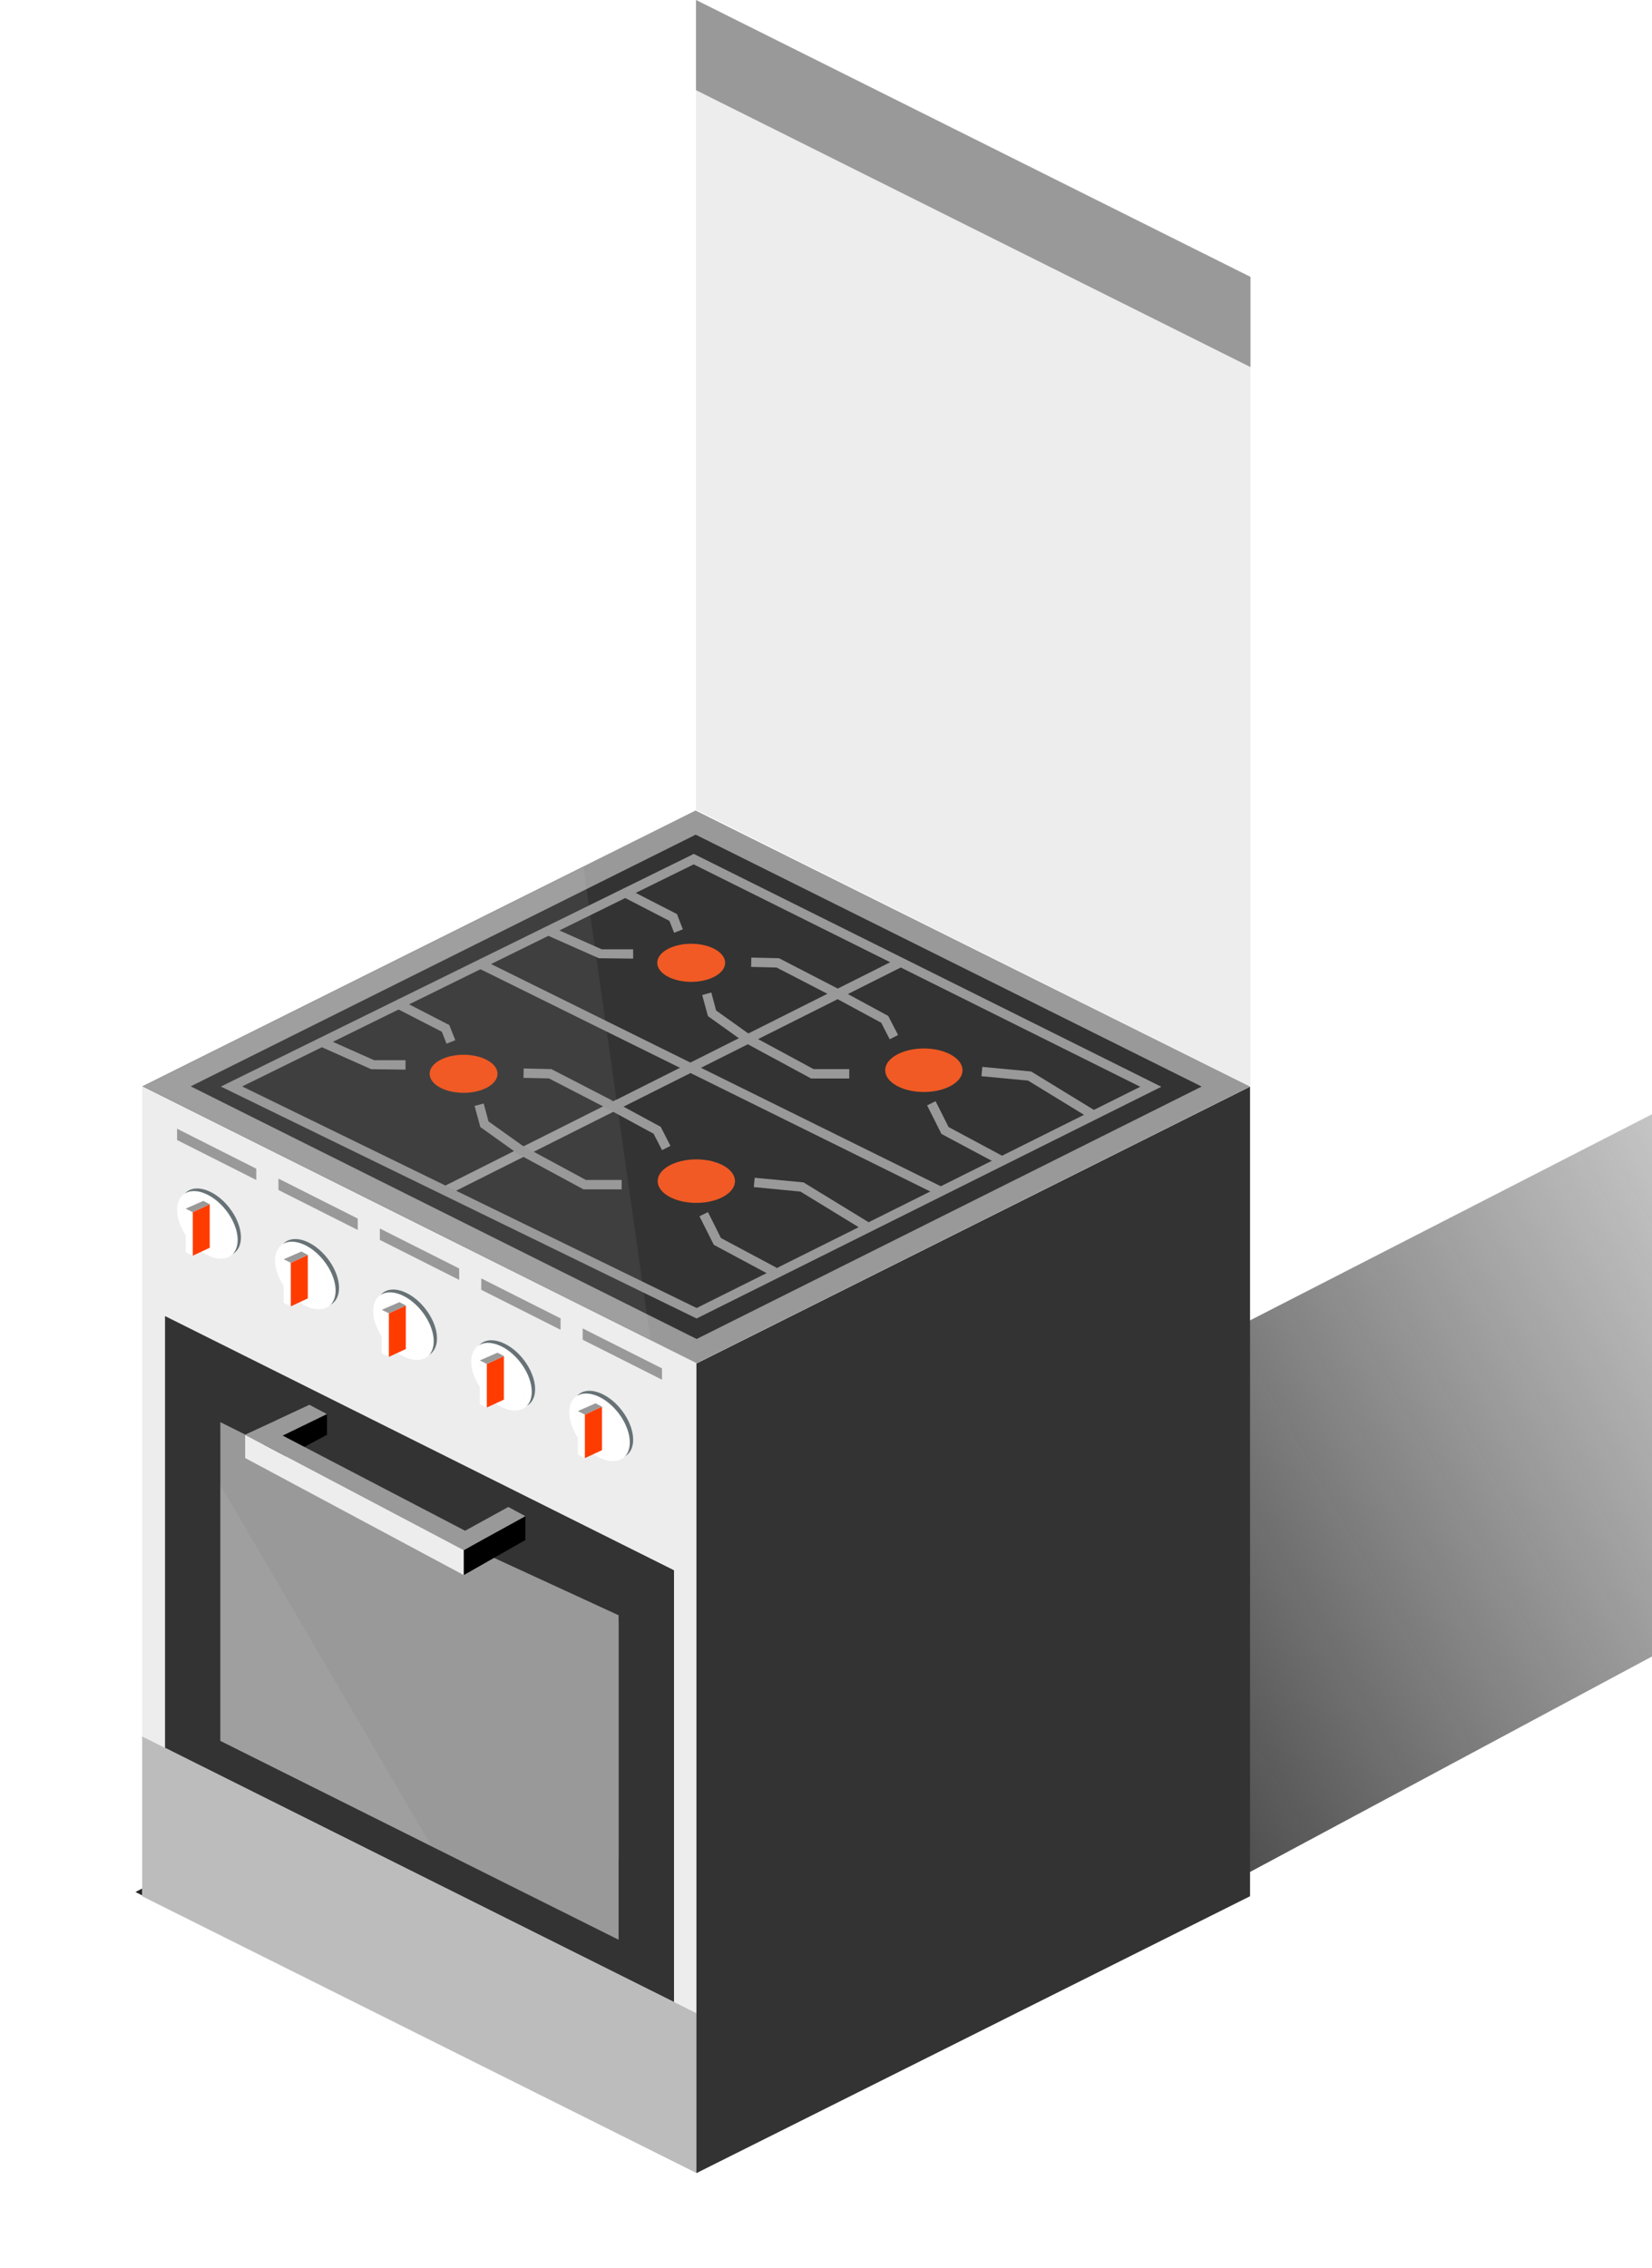 <svg width="244" height="335" viewBox="0 0 244 335" fill="none" xmlns="http://www.w3.org/2000/svg">
<g clip-path="url(#clip0_4304_44275)">
<g filter="url(#filter0_f_4304_44275)">
<path d="M102.5 320.5L288 221.06V142L20 279.431L102.5 320.5Z" fill="url(#paint0_linear_4304_44275)"/>
</g>
<path d="M102.909 320.951L21 280.056V160.475L102.909 201.371V320.951Z" fill="#EDEDED"/>
<path d="M184.695 160.475L102.802 119.58V0L184.695 40.895V160.475Z" fill="#EDEDED"/>
<path d="M184.695 54.213L102.802 13.318V0L184.695 40.895V54.213Z" fill="#999999"/>
<path d="M102.909 320.951L21 280.055V256.464L102.909 297.359V320.951Z" fill="#BCBCBC"/>
<path d="M99.552 295.674L24.373 258.132V194.371L99.552 231.914V295.674Z" fill="#333333"/>
<path d="M32.543 257.113V210.038L91.368 239.408V286.483L32.543 257.113Z" fill="#999999"/>
<path d="M184.632 280.056L102.862 320.951V201.371L184.632 160.475V280.056Z" fill="#333333"/>
<path d="M102.894 201.34L21 160.445L102.739 119.704L184.633 160.476L102.894 201.34Z" fill="#F9F9F9"/>
<path d="M102.894 201.34L21 160.445L102.739 119.704L184.633 160.476L102.894 201.34Z" fill="#999999"/>
<path d="M102.894 197.755L28.164 160.444L102.755 123.273L177.485 160.475L102.894 197.755Z" fill="#333333"/>
<path d="M132.805 141.452L65.291 175.344L65.916 176.587L133.431 142.695L132.805 141.452Z" fill="#999999"/>
<path d="M34.638 185.022C36.16 183.836 35.817 180.856 33.871 178.368C31.925 175.879 29.114 174.824 27.592 176.011C26.07 177.198 26.413 180.177 28.359 182.665C30.304 185.154 33.116 186.209 34.638 185.022Z" fill="#677276"/>
<path d="M34.154 185.41C35.676 184.223 35.332 181.244 33.387 178.756C31.441 176.267 28.63 175.212 27.108 176.399C25.585 177.585 25.929 180.565 27.874 183.053C29.82 185.542 32.631 186.597 34.154 185.41Z" fill="white"/>
<path d="M34.197 182.691C34.197 184.669 32.588 185.472 30.623 184.484C28.642 183.495 27.049 181.1 27.049 179.123C27.049 177.145 28.658 176.342 30.623 177.33C32.603 178.319 34.197 180.714 34.197 182.691Z" fill="#F1F1F1"/>
<path d="M34.197 182.691C34.197 184.669 32.588 185.472 30.623 184.484C28.642 183.495 27.049 181.1 27.049 179.123C27.049 177.145 28.658 176.342 30.623 177.33C32.603 178.319 34.197 180.714 34.197 182.691Z" fill="white"/>
<path d="M28.472 185.457L27.42 184.932V178.505L28.472 179.03V185.457Z" fill="white"/>
<path d="M30.979 184.283L28.473 185.458V179.03L30.979 177.856V184.283Z" fill="#FF3C00"/>
<path d="M27.42 178.505L28.472 179.03L30.979 177.856L30.035 177.361L27.42 178.505Z" fill="#999999"/>
<path d="M49.128 192.492C50.65 191.306 50.307 188.326 48.361 185.838C46.416 183.349 43.605 182.294 42.082 183.481C40.56 184.667 40.903 187.647 42.849 190.135C44.795 192.624 47.606 193.679 49.128 192.492Z" fill="#677276"/>
<path d="M48.62 192.885C50.142 191.698 49.799 188.719 47.854 186.23C45.908 183.742 43.097 182.686 41.575 183.873C40.052 185.06 40.396 188.039 42.341 190.527C44.287 193.016 47.098 194.071 48.62 192.885Z" fill="white"/>
<path d="M48.679 190.169C48.679 192.146 47.07 192.95 45.105 191.961C43.14 190.972 41.531 188.577 41.531 186.6C41.531 184.622 43.14 183.819 45.105 184.808C47.086 185.797 48.679 188.191 48.679 190.169Z" fill="#F1F1F1"/>
<path d="M48.679 190.169C48.679 192.146 47.07 192.95 45.105 191.961C43.14 190.972 41.531 188.577 41.531 186.6C41.531 184.622 43.14 183.819 45.105 184.808C47.086 185.797 48.679 188.191 48.679 190.169Z" fill="white"/>
<path d="M42.954 192.935L41.902 192.409V185.982L42.954 186.508V192.935Z" fill="white"/>
<path d="M45.462 191.761L42.955 192.935V186.508L45.462 185.334V191.761Z" fill="#FF3C00"/>
<path d="M41.902 185.982L42.954 186.507L45.461 185.333L44.517 184.839L41.902 185.982Z" fill="#999999"/>
<path d="M63.595 199.95C65.117 198.763 64.774 195.784 62.828 193.296C60.883 190.807 58.071 189.752 56.549 190.938C55.027 192.125 55.37 195.104 57.316 197.593C59.261 200.081 62.073 201.137 63.595 199.95Z" fill="#677276"/>
<path d="M64.059 198.095C64.059 200.567 62.063 201.556 59.588 200.335C57.112 199.099 55.116 196.102 55.116 193.63C55.116 191.158 57.112 190.169 59.588 191.39C62.063 192.626 64.059 195.623 64.059 198.095Z" fill="white"/>
<path d="M63.162 197.648C63.162 199.625 61.553 200.429 59.588 199.44C57.607 198.451 56.014 196.056 56.014 194.079C56.014 192.101 57.623 191.298 59.588 192.287C61.568 193.275 63.162 195.67 63.162 197.648Z" fill="#F1F1F1"/>
<path d="M63.162 197.648C63.162 199.625 61.553 200.429 59.588 199.44C57.607 198.451 56.014 196.056 56.014 194.079C56.014 192.101 57.623 191.298 59.588 192.287C61.568 193.275 63.162 195.67 63.162 197.648Z" fill="white"/>
<path d="M57.437 200.397L56.385 199.887V193.445L57.437 193.97V200.397Z" fill="white"/>
<path d="M59.943 199.238L57.437 200.397V193.97L59.943 192.811V199.238Z" fill="#FF3C00"/>
<path d="M56.385 193.446L57.437 193.971L59.943 192.812L58.999 192.318L56.385 193.446Z" fill="#999999"/>
<path d="M79.037 205.171C79.037 207.643 77.041 208.632 74.565 207.411C72.09 206.191 70.094 203.178 70.094 200.706C70.094 198.234 72.09 197.245 74.565 198.466C77.041 199.687 79.037 202.699 79.037 205.171Z" fill="#677276"/>
<path d="M78.54 205.557C78.54 208.029 76.545 209.018 74.069 207.798C71.594 206.562 69.598 203.564 69.598 201.092C69.598 198.62 71.594 197.632 74.069 198.852C76.545 200.073 78.54 203.085 78.54 205.557Z" fill="white"/>
<path d="M77.643 205.109C77.643 207.086 76.034 207.889 74.069 206.901C72.104 205.912 70.495 203.517 70.495 201.54C70.495 199.562 72.104 198.759 74.069 199.747C76.05 200.736 77.643 203.131 77.643 205.109Z" fill="#F1F1F1"/>
<path d="M77.643 205.109C77.643 207.086 76.034 207.889 74.069 206.901C72.104 205.912 70.495 203.517 70.495 201.54C70.495 199.562 72.104 198.759 74.069 199.747C76.05 200.736 77.643 203.131 77.643 205.109Z" fill="white"/>
<path d="M71.904 207.874L70.867 207.349V200.922L71.904 201.447V207.874Z" fill="white"/>
<path d="M74.425 206.716L71.903 207.875V201.447L74.425 200.273V206.716Z" fill="#FF3C00"/>
<path d="M70.867 200.922L71.904 201.447L74.426 200.273L73.482 199.778L70.867 200.922Z" fill="#999999"/>
<path d="M93.518 212.633C93.518 215.105 91.522 216.094 89.047 214.874C86.571 213.638 84.575 210.64 84.575 208.168C84.575 205.697 86.571 204.708 89.047 205.928C91.522 207.164 93.518 210.161 93.518 212.633Z" fill="#677276"/>
<path d="M93.023 213.035C93.023 215.507 91.027 216.495 88.552 215.275C86.076 214.039 84.08 211.042 84.08 208.57C84.08 206.098 86.076 205.109 88.552 206.33C91.027 207.55 93.023 210.563 93.023 213.035Z" fill="white"/>
<path d="M92.126 212.587C92.126 214.565 90.516 215.368 88.552 214.38C86.571 213.391 84.978 210.996 84.978 209.019C84.978 207.041 86.587 206.238 88.552 207.226C90.532 208.215 92.126 210.61 92.126 212.587Z" fill="#F1F1F1"/>
<path d="M92.126 212.587C92.126 214.565 90.516 215.368 88.552 214.38C86.571 213.391 84.978 210.996 84.978 209.019C84.978 207.041 86.587 206.238 88.552 207.226C90.532 208.215 92.126 210.61 92.126 212.587Z" fill="white"/>
<path d="M86.385 215.352L85.349 214.827V208.399L86.385 208.925V215.352Z" fill="white"/>
<path d="M88.908 214.178L86.386 215.352V208.925L88.908 207.751V214.178Z" fill="#FF3C00"/>
<path d="M85.349 208.401L86.385 208.926L88.907 207.752L87.963 207.257L85.349 208.401Z" fill="#999999"/>
<path d="M37.849 174.272L26.152 168.371V166.702L37.849 172.604V174.272Z" fill="#999999"/>
<path d="M52.841 181.657L41.129 175.755V174.071L52.841 179.973V181.657Z" fill="#999999"/>
<path d="M67.818 189.027L56.105 183.125V181.441L67.818 187.343V189.027Z" fill="#999999"/>
<path d="M82.795 196.396L71.083 190.494V188.81L82.795 194.712V196.396Z" fill="#999999"/>
<path d="M97.773 203.766L86.061 197.864V196.195L97.773 202.097V203.766Z" fill="#999999"/>
<path d="M34.213 246.005L91.367 274.54V238.558L69.396 228.439L34.213 246.005Z" fill="#999999"/>
<path opacity="0.06" d="M32.543 219.308L63.735 272.671L32.543 257.113V219.308Z" fill="white"/>
<path opacity="0.06" d="M21.326 160.444L96.056 197.755L86.185 128.123L21.326 160.444Z" fill="white"/>
<path d="M48.292 211.908L39.04 216.852L38.963 213.375L48.292 208.802V211.908Z" fill="black"/>
<path d="M68.499 232.625L36.209 215.337V211.907L68.499 228.933V232.625Z" fill="#EDEDED"/>
<path d="M77.597 227.45L68.499 232.626V228.933L77.597 223.928V227.45Z" fill="black"/>
<path d="M68.499 228.933L36.209 211.908L39.04 210.61L71.207 227.388L68.499 228.933Z" fill="#999999"/>
<path d="M68.499 228.932L65.978 227.572L75.075 222.567L77.597 223.926L68.499 228.932Z" fill="#999999"/>
<path d="M38.963 213.375L36.209 211.907L45.693 207.473L48.293 208.848L38.963 213.375Z" fill="#999999"/>
<path d="M102.909 194.742L102.599 194.588L32.619 160.475L102.476 126.115L102.785 126.27C104.162 126.949 170.29 159.888 170.29 159.888L171.527 160.506L102.893 194.727L102.909 194.742ZM35.775 160.46L102.893 193.182L168.417 160.506C159.629 156.134 107.117 129.978 102.46 127.66L35.76 160.46H35.775Z" fill="#999999"/>
<path d="M138.681 176.605C138.015 176.281 71.687 143.512 70.325 142.832L70.944 141.596C72.306 142.276 138.619 175.045 139.3 175.369L138.681 176.605Z" fill="#999999"/>
<path d="M136.452 161.279C139.605 161.279 142.162 159.841 142.162 158.066C142.162 156.291 139.605 154.852 136.452 154.852C133.299 154.852 130.743 156.291 130.743 158.066C130.743 159.841 133.299 161.279 136.452 161.279Z" fill="#F15A24"/>
<path d="M102.089 145.01C104.858 145.01 107.102 143.751 107.102 142.198C107.102 140.645 104.858 139.386 102.089 139.386C99.32 139.386 97.076 140.645 97.076 142.198C97.076 143.751 99.32 145.01 102.089 145.01Z" fill="#F15A24"/>
<path d="M99.568 137.764L98.872 136.003L91.816 132.357L92.451 131.136L99.986 134.999L100.852 137.254L99.568 137.764Z" fill="#999999"/>
<path d="M123.393 147.389L114.698 142.894L110.938 142.801L110.969 141.426L115.054 141.519L124.028 146.153L123.393 147.389Z" fill="#999999"/>
<path d="M93.517 141.58L88.442 141.518L80.814 138.135L81.387 136.868L88.875 140.205H93.517V141.58Z" fill="#999999"/>
<path d="M110.057 154.002L104.565 150.077L103.714 146.957L105.06 146.586L105.772 149.243L110.862 152.874L110.057 154.002Z" fill="#999999"/>
<path d="M131.409 153.493L130.156 151.052L123.379 147.39L124.044 146.169L131.192 150.047L132.647 152.859L131.409 153.493Z" fill="#999999"/>
<path d="M161.193 165.311L151.848 159.595L144.963 158.946L145.087 157.571L152.297 158.251L161.92 164.137L161.193 165.311Z" fill="#999999"/>
<path d="M125.437 159.286H119.806L110.12 154.048L110.785 152.828L120.161 157.895H125.437V159.286Z" fill="#999999"/>
<path d="M147.67 172.077L139.052 167.473L136.933 163.255L138.186 162.638L140.104 166.454L148.32 170.857L147.67 172.077Z" fill="#999999"/>
<path d="M102.847 177.655C106 177.655 108.556 176.217 108.556 174.442C108.556 172.667 106 171.228 102.847 171.228C99.694 171.228 97.138 172.667 97.138 174.442C97.138 176.217 99.694 177.655 102.847 177.655Z" fill="#F15A24"/>
<path d="M68.469 161.402C71.238 161.402 73.482 160.143 73.482 158.591C73.482 157.038 71.238 155.779 68.469 155.779C65.7 155.779 63.456 157.038 63.456 158.591C63.456 160.143 65.7 161.402 68.469 161.402Z" fill="#F15A24"/>
<path d="M65.947 154.142L65.266 152.38L58.195 148.75L58.83 147.514L66.365 151.392L67.246 153.632L65.947 154.142Z" fill="#999999"/>
<path d="M89.773 163.765L81.078 159.27L77.318 159.192L77.349 157.802L81.434 157.895L90.408 162.53L89.773 163.765Z" fill="#999999"/>
<path d="M59.897 157.973L54.822 157.911L47.194 154.512L47.767 153.245L55.255 156.583H59.897V157.973Z" fill="#999999"/>
<path d="M76.437 170.379L70.945 166.455L70.094 163.334L71.44 162.979L72.151 165.62L77.242 169.251L76.437 170.379Z" fill="#999999"/>
<path d="M97.788 169.869L96.535 167.443L89.758 163.766L90.423 162.545L97.587 166.423L99.026 169.235L97.788 169.869Z" fill="#999999"/>
<path d="M127.571 181.703L118.226 175.987L111.341 175.322L111.465 173.947L118.675 174.627L128.298 180.513L127.571 181.703Z" fill="#999999"/>
<path d="M91.816 175.661H86.184L76.499 170.424L77.164 169.204L86.54 174.271H91.816V175.661Z" fill="#999999"/>
<path d="M114.049 188.47L105.431 183.851L103.312 179.633L104.565 179.015L106.483 182.847L114.699 187.234L114.049 188.47Z" fill="#999999"/>
</g>
<defs>
<filter id="filter0_f_4304_44275" x="0" y="122" width="308" height="218.5" filterUnits="userSpaceOnUse" color-interpolation-filters="sRGB">
<feFlood flood-opacity="0" result="BackgroundImageFix"/>
<feBlend mode="normal" in="SourceGraphic" in2="BackgroundImageFix" result="shape"/>
<feGaussianBlur stdDeviation="10" result="effect1_foregroundBlur_4304_44275"/>
</filter>
<linearGradient id="paint0_linear_4304_44275" x1="133.146" y1="252.289" x2="312.227" y2="150.559" gradientUnits="userSpaceOnUse">
<stop stop-color="#262626"/>
<stop offset="1" stop-color="#595959" stop-opacity="0"/>
</linearGradient>
<clipPath id="clip0_4304_44275">
<rect width="244" height="335" fill="white"/>
</clipPath>
</defs>
</svg>
